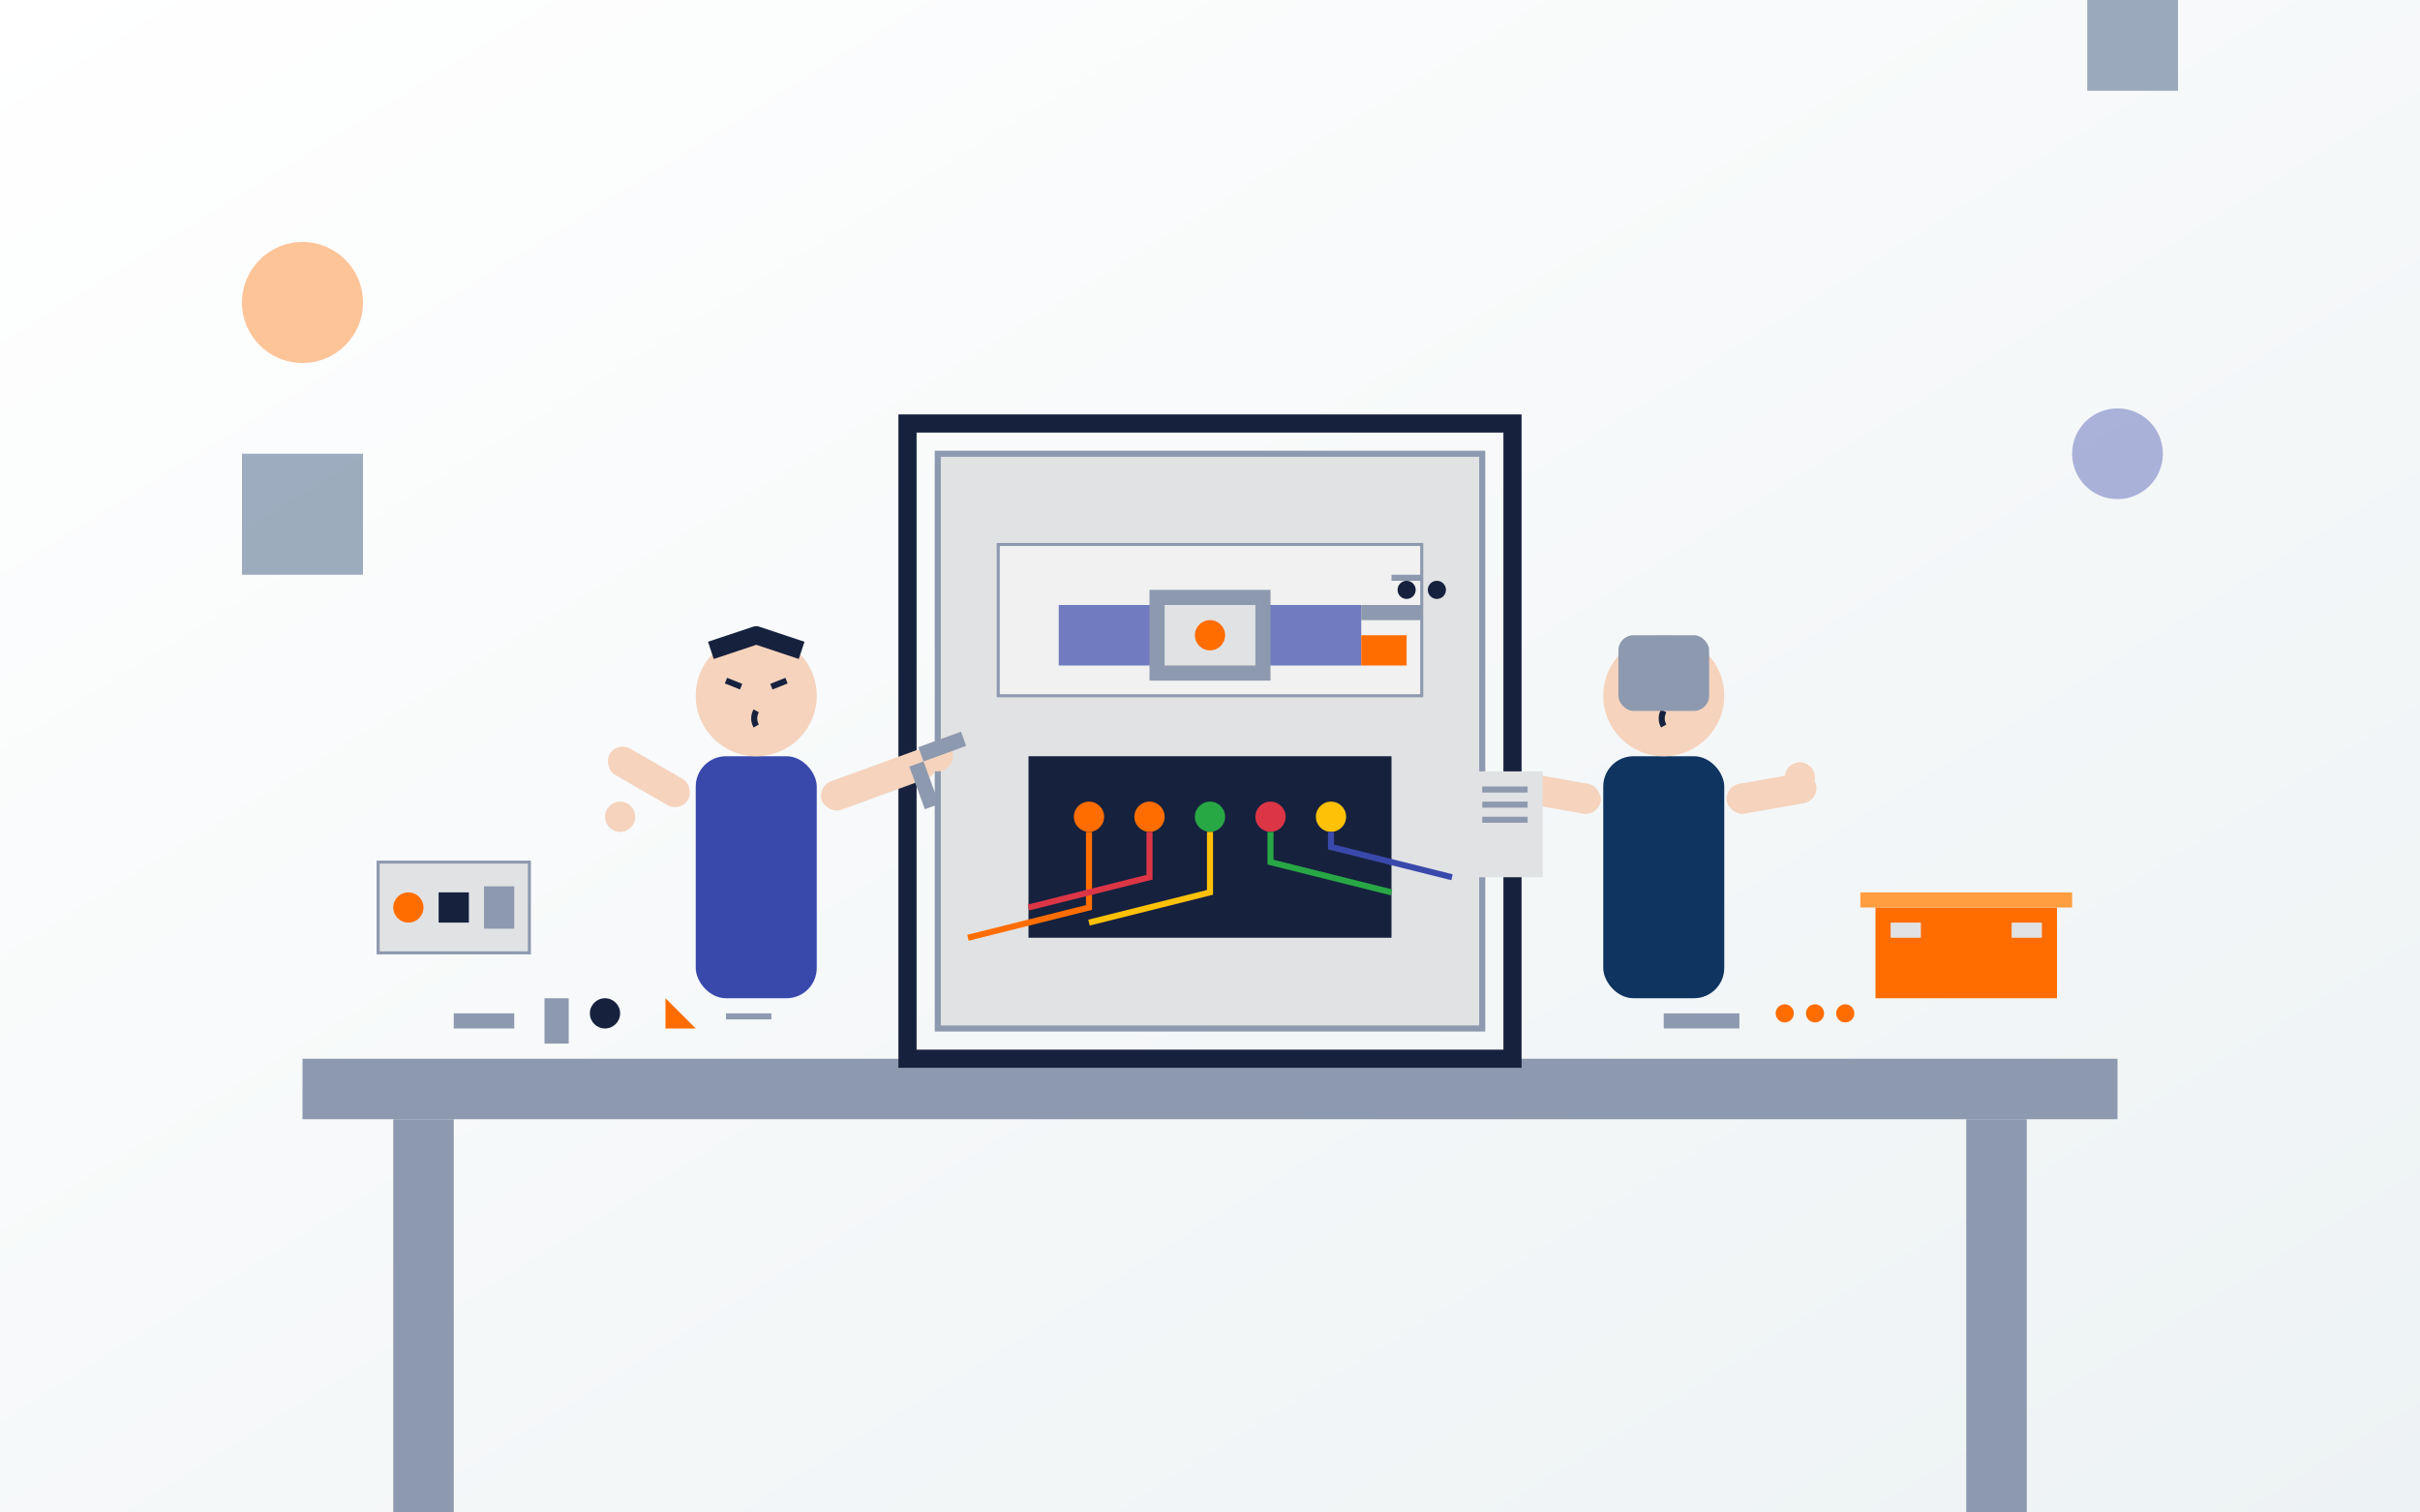 <svg xmlns="http://www.w3.org/2000/svg" viewBox="0 0 800 500" width="800" height="500">
  <rect x="0" y="0" width="800" height="500" fill="#808080" stroke="none"/>
  <!-- Background with gradient -->
  <defs>
    <linearGradient id="bg-gradient" x1="0%" y1="0%" x2="100%" y2="100%">
      <stop offset="0%" stop-color="#ffffff" />
      <stop offset="100%" stop-color="#edf2f4" />
    </linearGradient>
  </defs>
  <rect width="800" height="500" fill="url(#bg-gradient)" />
  
  <!-- Workshop scene with people repairing a 3D printer -->
  
  <!-- Workbench -->
  <rect x="100" y="350" width="600" height="20" fill="#8d99ae" />
  <rect x="130" y="370" width="20" height="130" fill="#8d99ae" />
  <rect x="650" y="370" width="20" height="130" fill="#8d99ae" />
  
  <!-- 3D Printer being repaired -->
  <g transform="translate(400, 250)">
    <!-- Printer Frame -->
    <rect x="-100" y="-110" width="200" height="210" fill="none" stroke="#16213e" stroke-width="6" />
    
    <!-- Printer body opened up for repair -->
    <rect x="-90" y="-100" width="180" height="190" fill="#e1e2e3" stroke="#8d99ae" stroke-width="2" />
    
    <!-- Interior components -->
    <rect x="-70" y="-70" width="140" height="50" fill="#f1f1f1" stroke="#8d99ae" stroke-width="1" />
    <rect x="-50" y="-50" width="100" height="20" fill="#3949ab" opacity="0.7" />
    
    <!-- Printer electronics exposed -->
    <g transform="translate(0, 20)">
      <rect x="-60" y="-20" width="120" height="60" fill="#16213e" />
      <circle cx="-40" cy="0" r="5" fill="#ff6d00" />
      <circle cx="-20" cy="0" r="5" fill="#ff6d00" />
      <circle cx="0" cy="0" r="5" fill="#28a745" />
      <circle cx="20" cy="0" r="5" fill="#dc3545" />
      <circle cx="40" cy="0" r="5" fill="#ffc107" />
      
      <!-- Wires -->
      <path d="M-40,5 L-40,30 L-80,40" stroke="#ff6d00" stroke-width="2" fill="none" />
      <path d="M-20,5 L-20,20 L-60,30" stroke="#dc3545" stroke-width="2" fill="none" />
      <path d="M0,5 L0,25 L-40,35" stroke="#ffc107" stroke-width="2" fill="none" />
      <path d="M20,5 L20,15 L60,25" stroke="#28a745" stroke-width="2" fill="none" />
      <path d="M40,5 L40,10 L80,20" stroke="#3949ab" stroke-width="2" fill="none" />
    </g>
    
    <!-- Extruder head disassembled -->
    <g transform="translate(0, -40)">
      <rect x="-20" y="-15" width="40" height="30" fill="#8d99ae" />
      <rect x="-15" y="-10" width="30" height="20" fill="#e1e2e3" />
      <circle cx="0" cy="0" r="5" fill="#ff6d00" />
      
      <!-- Disassembled parts -->
      <rect x="50" y="-10" width="20" height="5" fill="#8d99ae" />
      <rect x="50" y="0" width="15" height="10" fill="#ff6d00" />
      <circle cx="65" cy="-15" r="3" fill="#16213e" />
      <circle cx="75" cy="-15" r="3" fill="#16213e" />
      <rect x="60" y="-20" width="10" height="2" fill="#8d99ae" />
    </g>
  </g>
  
  <!-- Technician 1 -->
  <g transform="translate(250, 300)">
    <!-- Body -->
    <rect x="-20" y="-50" width="40" height="80" rx="10" ry="10" fill="#3949ab" />
    
    <!-- Head -->
    <circle cx="0" cy="-70" r="20" fill="#f5d3bd" />
    <path d="M-10,-75 L-5,-73 M5,-73 L10,-75" stroke="#16213e" stroke-width="2" />
    <path d="M0,-65 A5,5 0 0,0 0,-60" stroke="#16213e" stroke-width="2" fill="none" />
    
    <!-- Hair -->
    <path d="M-15,-85 L0,-90 L15,-85" stroke="#16213e" stroke-width="6" stroke-linejoin="round" fill="none" />
    
    <!-- Arms -->
    <rect x="-50" y="-40" width="30" height="10" rx="5" ry="5" fill="#f5d3bd" transform="rotate(30, -20, -40)" />
    <rect x="20" y="-40" width="40" height="10" rx="5" ry="5" fill="#f5d3bd" transform="rotate(-20, 20, -40)" />
    
    <!-- Hands -->
    <circle cx="-45" cy="-30" r="5" fill="#f5d3bd" />
    <circle cx="60" cy="-50" r="5" fill="#f5d3bd" />
    
    <!-- Tools -->
    <rect x="55" y="-55" width="15" height="5" fill="#8d99ae" transform="rotate(-20, 60, -50)" />
    <rect x="50" y="-50" width="5" height="15" fill="#8d99ae" transform="rotate(-20, 60, -50)" />
  </g>
  
  <!-- Technician 2 -->
  <g transform="translate(550, 320)">
    <!-- Body -->
    <rect x="-20" y="-70" width="40" height="80" rx="10" ry="10" fill="#0f3460" />
    
    <!-- Head -->
    <circle cx="0" cy="-90" r="20" fill="#f5d3bd" />
    <path d="M-10,-95 L-5,-93 M5,-93 L10,-95" stroke="#16213e" stroke-width="2" />
    <path d="M0,-85 A5,5 0 0,0 0,-80" stroke="#16213e" stroke-width="2" fill="none" />
    
    <!-- Hair -->
    <rect x="-15" y="-110" width="30" height="25" rx="5" ry="5" fill="#8d99ae" />
    
    <!-- Arms -->
    <rect x="-50" y="-60" width="30" height="10" rx="5" ry="5" fill="#f5d3bd" transform="rotate(10, -20, -60)" />
    <rect x="20" y="-60" width="30" height="10" rx="5" ry="5" fill="#f5d3bd" transform="rotate(-10, 20, -60)" />
    
    <!-- Hands -->
    <circle cx="-45" cy="-57" r="5" fill="#f5d3bd" />
    <circle cx="45" cy="-63" r="5" fill="#f5d3bd" />
    
    <!-- Clipboard -->
    <rect x="-65" y="-65" width="25" height="35" fill="#e1e2e3" />
    <rect x="-60" y="-60" width="15" height="2" fill="#8d99ae" />
    <rect x="-60" y="-55" width="15" height="2" fill="#8d99ae" />
    <rect x="-60" y="-50" width="15" height="2" fill="#8d99ae" />
  </g>
  
  <!-- Tool box -->
  <g transform="translate(650, 320)">
    <rect x="-30" y="-20" width="60" height="30" fill="#ff6d00" />
    <rect x="-35" y="-25" width="70" height="5" fill="#ff9e40" />
    <rect x="-25" y="-15" width="10" height="5" fill="#e1e2e3" />
    <rect x="15" y="-15" width="10" height="5" fill="#e1e2e3" />
  </g>
  
  <!-- Tools scattered on workbench -->
  <g>
    <rect x="150" y="335" width="20" height="5" fill="#8d99ae" />
    <rect x="180" y="330" width="8" height="15" fill="#8d99ae" />
    <circle cx="200" cy="335" r="5" fill="#16213e" />
    <path d="M220,330 L230,340 L220,340 Z" fill="#ff6d00" />
    <rect x="240" y="335" width="15" height="2" fill="#8d99ae" />
    <rect x="550" y="335" width="25" height="5" fill="#8d99ae" />
    <circle cx="590" cy="335" r="3" fill="#ff6d00" />
    <circle cx="600" cy="335" r="3" fill="#ff6d00" />
    <circle cx="610" cy="335" r="3" fill="#ff6d00" />
  </g>
  
  <!-- Parts box -->
  <g transform="translate(150, 300)">
    <rect x="-25" y="-15" width="50" height="30" fill="#e1e2e3" stroke="#8d99ae" stroke-width="1" />
    
    <!-- 3D printer spare parts -->
    <circle cx="-15" cy="0" r="5" fill="#ff6d00" />
    <rect x="-5" y="-5" width="10" height="10" fill="#16213e" />
    <rect x="10" y="-7" width="10" height="14" fill="#8d99ae" />
  </g>
  
  <!-- Decorative elements -->
  <g opacity="0.4">
    <circle cx="100" cy="100" r="20" fill="#ff6d00" />
    <circle cx="700" cy="150" r="15" fill="#3949ab" />
    <rect x="80" y="150" width="40" height="40" fill="#0f3460" />
    <rect x="690" cy="50" width="30" height="30" fill="#0f3460" />
  </g>
</svg>
